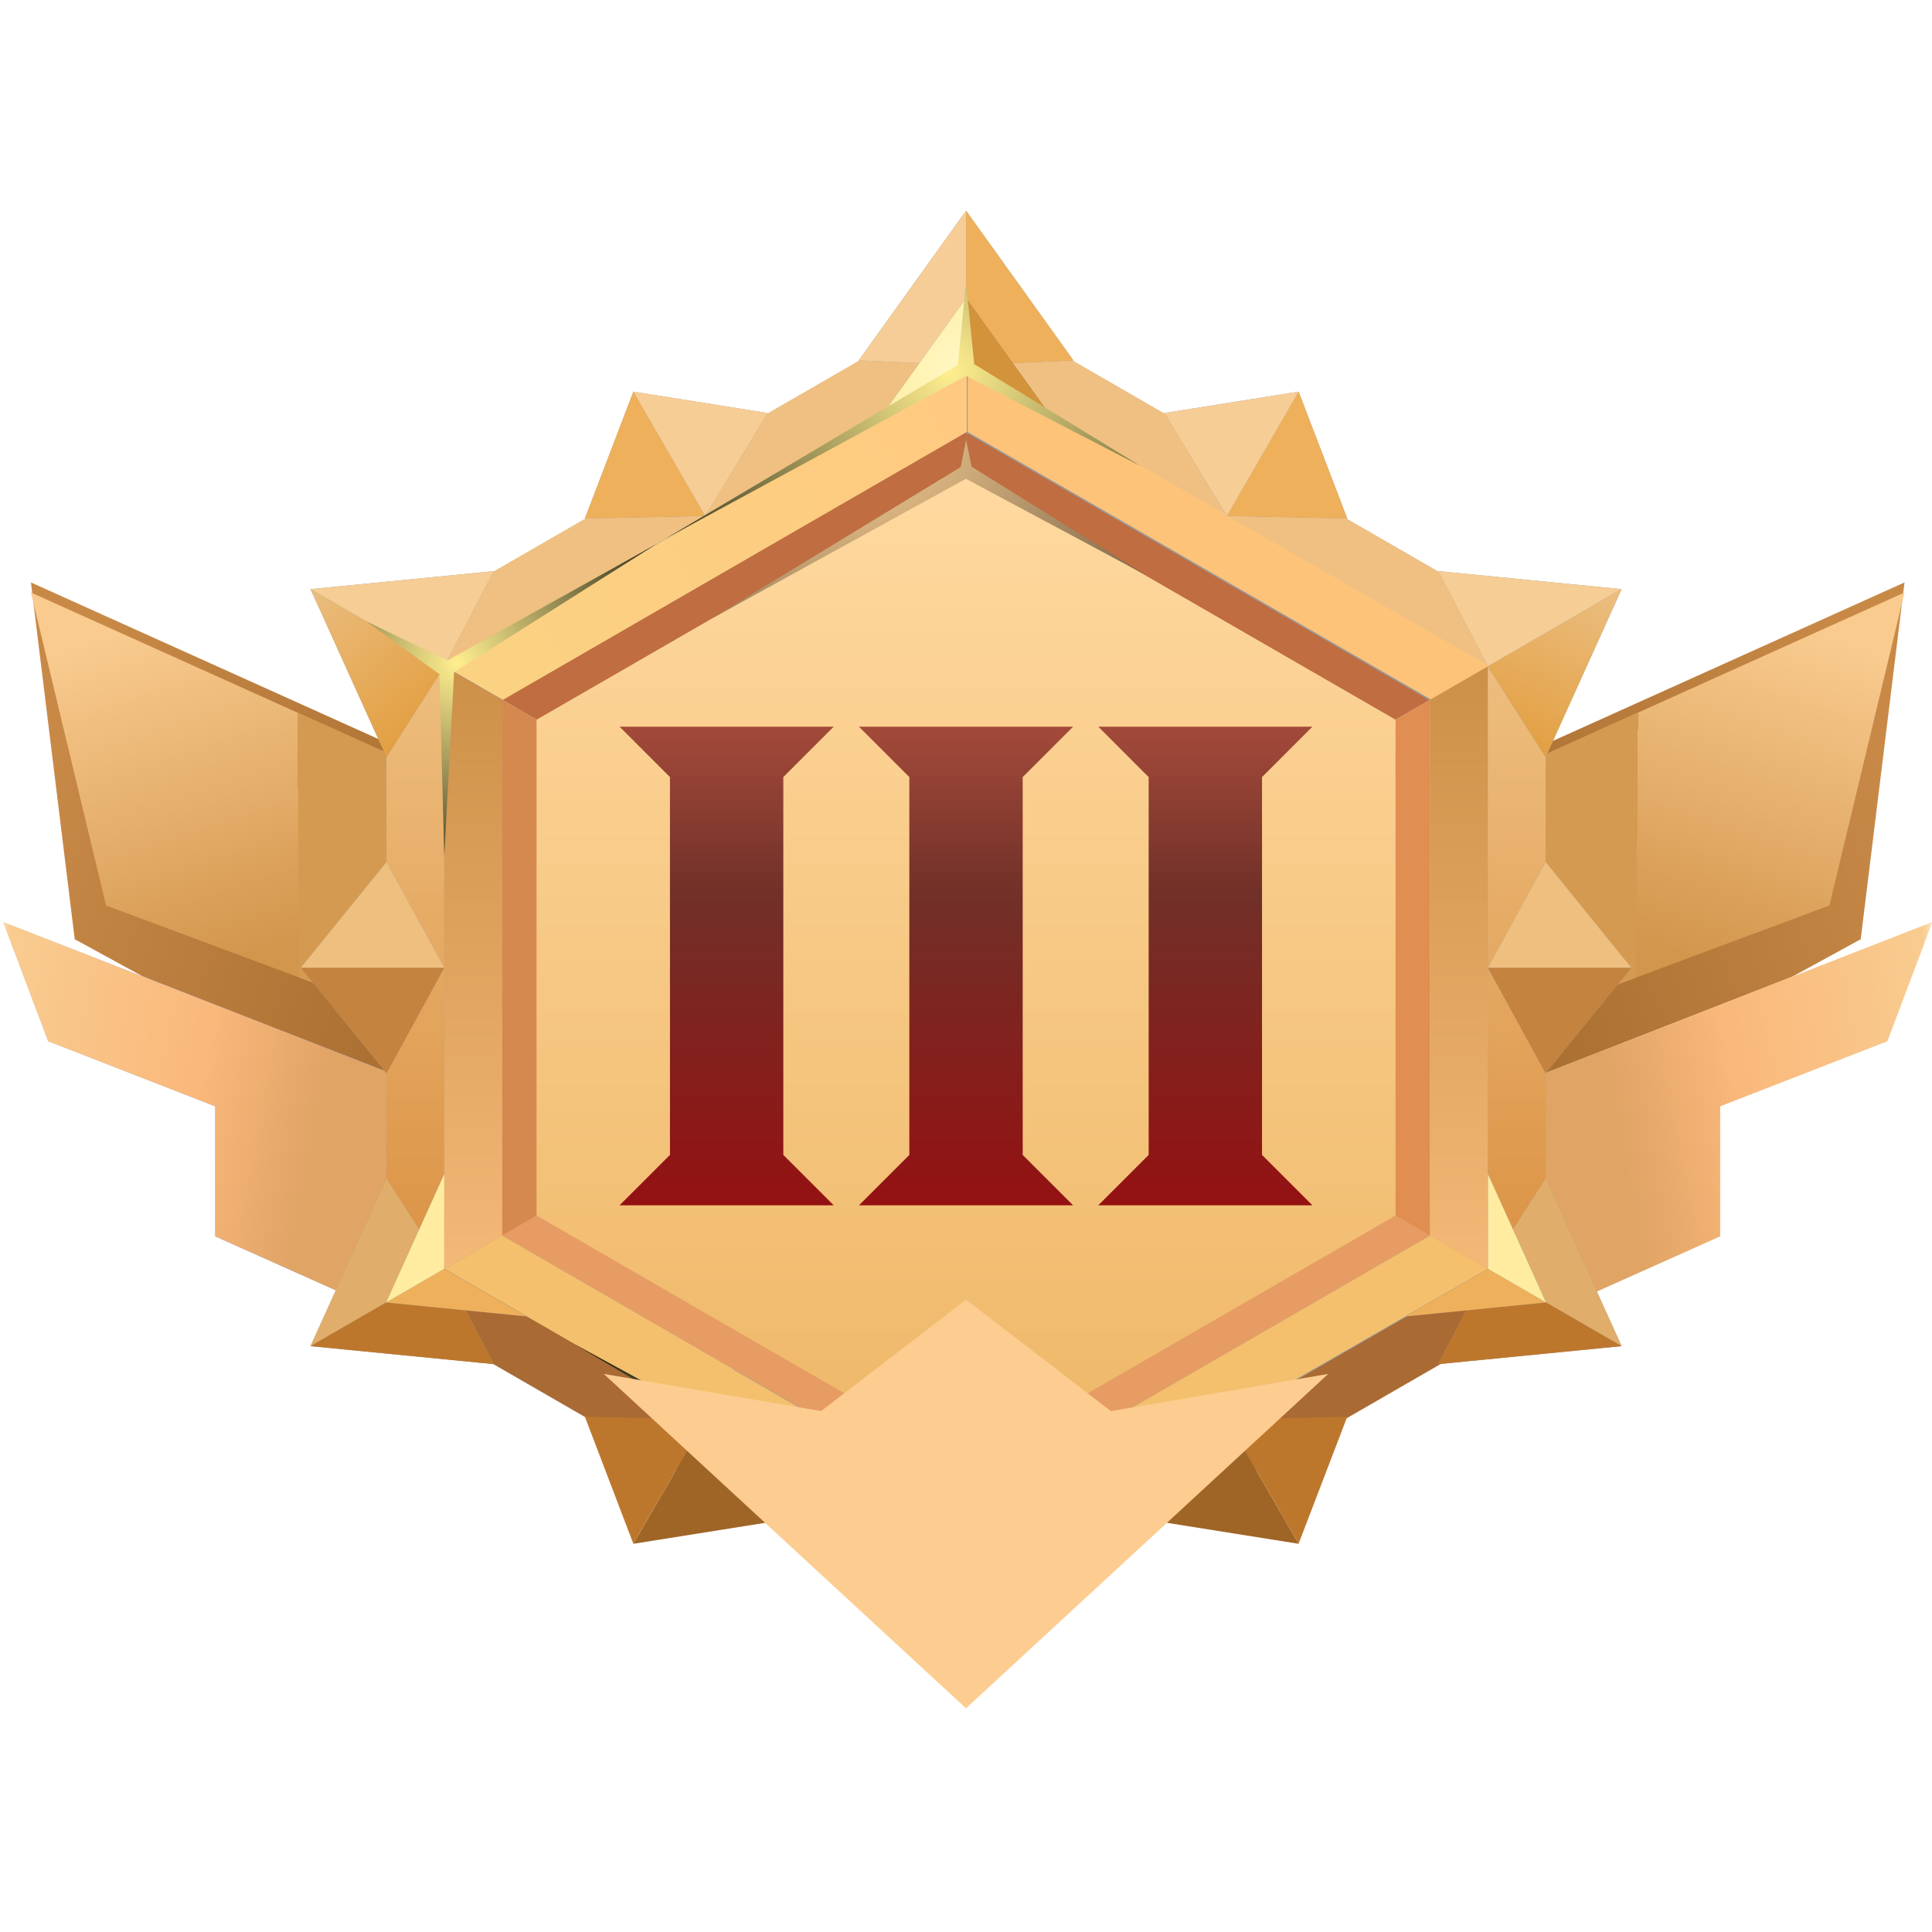 <svg width="104" height="104" viewBox="0 0 104 104" fill="none" xmlns="http://www.w3.org/2000/svg">
<g clip-path="url(#clip0_2439_1126)">
<mask id="mask0_2439_1126" style="mask-type:luminance" maskUnits="userSpaceOnUse" x="0" y="0" width="104" height="104">
<path d="M104 0H0V104H104V0Z" fill="white"/>
</mask>
<g mask="url(#mask0_2439_1126)">
<path d="M78.598 42.135L102.521 31.352L100.163 50.559L78.598 62.352V42.135Z" fill="url(#paint0_linear_2439_1126)"/>
<g filter="url(#filter0_d_2439_1126)">
<path d="M78.598 42.135L102.521 31.352L98.478 48.2L78.598 55.613V42.135Z" fill="url(#paint1_linear_2439_1126)"/>
<path d="M78.598 42.135L102.521 31.352L98.478 48.2L78.598 55.613V42.135Z" fill="url(#paint2_linear_2439_1126)"/>
</g>
<g filter="url(#filter1_d_2439_1126)">
<path d="M72.484 61.248L104.023 48.928L101.598 55.352L92.598 58.852V65.853L72.484 74.853V61.248Z" fill="white"/>
<path d="M72.484 61.248L104.023 48.928L101.598 55.352L92.598 58.852V65.853L72.484 74.853V61.248Z" fill="url(#paint3_linear_2439_1126)"/>
</g>
<path d="M25.588 42.135L1.664 31.352L4.023 50.559L25.588 62.352V42.135Z" fill="url(#paint4_linear_2439_1126)"/>
<g filter="url(#filter2_d_2439_1126)">
<path d="M25.588 42.135L1.664 31.352L5.708 48.2L25.588 55.613V42.135Z" fill="url(#paint5_linear_2439_1126)"/>
<path d="M25.588 42.135L1.664 31.352L5.708 48.2L25.588 55.613V42.135Z" fill="url(#paint6_linear_2439_1126)"/>
</g>
<g filter="url(#filter3_d_2439_1126)">
<path d="M31.703 61.248L0.164 48.928L2.59 55.352L11.59 58.852V65.853L31.703 74.853V61.248Z" fill="white"/>
<path d="M31.703 61.248L0.164 48.928L2.59 55.352L11.59 58.852V65.853L31.703 74.853V61.248Z" fill="url(#paint7_linear_2439_1126)"/>
<path d="M31.703 61.248L0.164 48.928L2.59 55.352L11.59 58.852V65.853L31.703 74.853V61.248Z" fill="url(#paint8_linear_2439_1126)"/>
</g>
<path fill-rule="evenodd" clip-rule="evenodd" d="M26.902 37.592L30.372 39.602V64.582L26.902 66.582V37.592Z" fill="#D5894F"/>
<path fill-rule="evenodd" clip-rule="evenodd" d="M77.103 37.592L73.633 39.602V64.582L77.103 66.582V37.592Z" fill="#E08E51"/>
<path fill-rule="evenodd" clip-rule="evenodd" d="M77.104 37.593L73.634 39.602L52.004 27.113V23.102L77.104 37.593Z" fill="#BF6D41"/>
<path fill-rule="evenodd" clip-rule="evenodd" d="M52.002 81.082V77.062L30.372 64.582L26.902 66.582L52.002 81.082Z" fill="#E69C63"/>
<path fill-rule="evenodd" clip-rule="evenodd" d="M26.902 37.593L30.372 39.602L52.002 27.113V23.102L26.902 37.593Z" fill="#BF6D41"/>
<path fill-rule="evenodd" clip-rule="evenodd" d="M52.004 81.082V77.062L73.634 64.582L77.104 66.582L52.004 81.082Z" fill="#E69C63"/>
<g filter="url(#filter4_i_2439_1126)">
<path fill-rule="evenodd" clip-rule="evenodd" d="M52.003 25.402L63.563 32.072L75.123 38.742V52.092V65.432L63.563 72.112L52.003 78.782L40.443 72.112L28.883 65.432V52.092V38.742L40.443 32.072L52.003 25.402Z" fill="url(#paint9_linear_2439_1126)"/>
</g>
<g filter="url(#filter5_i_2439_1126)">
<path d="M61.833 41.83L59.121 39.118H64.884H70.647L67.935 41.83V62.17L70.647 64.882H64.884H59.121L61.833 62.17V41.83Z" fill="url(#paint10_linear_2439_1126)"/>
</g>
<g filter="url(#filter6_i_2439_1126)">
<path d="M48.95 41.83L46.238 39.118H52.001H57.764L55.052 41.83V62.17L57.764 64.882H52.001H46.238L48.95 62.17V41.83Z" fill="url(#paint11_linear_2439_1126)"/>
</g>
<g filter="url(#filter7_i_2439_1126)">
<path d="M36.064 41.83L33.352 39.118H39.115H44.878L42.166 41.83V62.17L44.878 64.882H39.115H33.352L36.064 62.17V41.83Z" fill="url(#paint12_linear_2439_1126)"/>
</g>
<path style="mix-blend-mode:screen" fill-rule="evenodd" clip-rule="evenodd" d="M52.004 23.683L51.714 25.143L38.234 33.343L51.994 25.773L61.674 30.953L52.304 25.123L52.004 23.683Z" fill="url(#paint13_radial_2439_1126)"/>
<path fill-rule="evenodd" clip-rule="evenodd" d="M52.005 16.112L67.605 25.112L83.205 34.112V70.112L67.605 79.112L52.005 88.112L36.405 79.112L20.805 70.112V34.112L36.405 25.112L52.005 16.112ZM52.005 23.292L64.495 30.502L76.975 37.712V66.512L64.495 73.722L52.005 80.932L39.515 73.722L27.035 66.512V37.672L39.515 30.462L52.005 23.252V23.292Z" fill="#999999"/>
<path fill-rule="evenodd" clip-rule="evenodd" d="M37.966 27.772L51.966 19.662V16.112L36.366 25.112L20.766 34.112L23.876 35.902L37.926 27.802L37.966 27.772Z" fill="#EFC081"/>
<path fill-rule="evenodd" clip-rule="evenodd" d="M52.003 19.663L38.003 27.773L23.953 35.873L27.073 37.673L39.553 30.463L52.043 23.253V19.663H52.003Z" fill="url(#paint14_linear_2439_1126)"/>
<path fill-rule="evenodd" clip-rule="evenodd" d="M52.005 19.663L66.005 27.773L80.055 35.873L83.165 34.083L67.565 25.082L51.965 16.082V19.672L52.005 19.663Z" fill="#EFC081"/>
<path fill-rule="evenodd" clip-rule="evenodd" d="M66.094 27.773L52.094 19.663V23.253L64.584 30.463L77.064 37.673L80.184 35.873L66.094 27.773Z" fill="#FDC379"/>
<path fill-rule="evenodd" clip-rule="evenodd" d="M76.973 37.673V66.513L80.093 68.303V35.873L76.973 37.673Z" fill="url(#paint15_radial_2439_1126)"/>
<path fill-rule="evenodd" clip-rule="evenodd" d="M76.973 37.673V66.513L80.093 68.303V35.873L76.973 37.673Z" fill="url(#paint16_linear_2439_1126)"/>
<path fill-rule="evenodd" clip-rule="evenodd" d="M80.094 35.872V68.302L83.204 70.102V34.112L80.094 35.872Z" fill="url(#paint17_linear_2439_1126)"/>
<path fill-rule="evenodd" clip-rule="evenodd" d="M23.915 52.112V35.872L20.805 34.112V70.112L23.915 68.312V52.112Z" fill="url(#paint18_linear_2439_1126)"/>
<path fill-rule="evenodd" clip-rule="evenodd" d="M23.914 35.873V68.303L27.034 66.513V37.673L23.914 35.873Z" fill="url(#paint19_linear_2439_1126)"/>
<path fill-rule="evenodd" clip-rule="evenodd" d="M39.514 73.723L27.034 66.513L23.914 68.303L37.964 76.413L51.964 84.523V80.933L39.474 73.723H39.514Z" fill="#F4C06D"/>
<path fill-rule="evenodd" clip-rule="evenodd" d="M37.965 76.413L23.915 68.303L20.805 70.103L36.405 79.103L52.005 88.103V84.513L38.005 76.403L37.965 76.413Z" fill="#AA6A33"/>
<path fill-rule="evenodd" clip-rule="evenodd" d="M64.494 73.723L52.004 80.933V84.523L66.004 76.413L80.094 68.303L76.974 66.513L64.494 73.723Z" fill="#F4C06D"/>
<path fill-rule="evenodd" clip-rule="evenodd" d="M66.094 76.412L52.094 84.522V88.112L67.694 79.112L83.294 70.112L80.184 68.312L66.094 76.412Z" fill="#AA6A33"/>
<path fill-rule="evenodd" clip-rule="evenodd" d="M52.003 19.662L46.223 19.402L52.003 11.342L57.783 19.402L52.003 19.662Z" fill="#999999"/>
<path fill-rule="evenodd" clip-rule="evenodd" d="M52.003 19.662L46.223 19.402L52.003 11.342V19.662Z" fill="#F6CD96"/>
<path fill-rule="evenodd" clip-rule="evenodd" d="M52.004 19.662L57.784 19.402L52.004 11.342V19.662Z" fill="#EFB05B"/>
<path fill-rule="evenodd" clip-rule="evenodd" d="M80.092 35.873L77.422 30.743L87.292 31.713L83.202 40.753L80.092 35.873Z" fill="#999999"/>
<path fill-rule="evenodd" clip-rule="evenodd" d="M80.092 35.873L77.422 30.743L87.292 31.713L80.092 35.873Z" fill="#F5CD95"/>
<path fill-rule="evenodd" clip-rule="evenodd" d="M80.094 35.872L83.204 40.752L87.294 31.712L80.094 35.872Z" fill="url(#paint20_linear_2439_1126)"/>
<path fill-rule="evenodd" clip-rule="evenodd" d="M80.092 68.303L83.202 63.433L87.292 72.463L77.422 73.433L80.092 68.303Z" fill="#999999"/>
<path fill-rule="evenodd" clip-rule="evenodd" d="M80.094 68.303L83.204 63.433L87.294 72.463L80.094 68.303Z" fill="#E0AE6A"/>
<path fill-rule="evenodd" clip-rule="evenodd" d="M80.092 68.303L77.422 73.433L87.292 72.463L80.092 68.303Z" fill="#BD772D"/>
<path fill-rule="evenodd" clip-rule="evenodd" d="M23.915 68.303L20.805 63.433L16.715 72.463L26.585 73.433L23.915 68.303Z" fill="#999999"/>
<path fill-rule="evenodd" clip-rule="evenodd" d="M23.915 68.303L20.805 63.433L16.715 72.463L23.915 68.303Z" fill="#E0AE6A"/>
<path fill-rule="evenodd" clip-rule="evenodd" d="M23.915 68.303L26.585 73.433L16.715 72.463L23.915 68.303Z" fill="#BD772D"/>
<path fill-rule="evenodd" clip-rule="evenodd" d="M23.915 35.873L26.585 30.743L16.715 31.713L20.805 40.753L23.915 35.873Z" fill="#999999"/>
<path fill-rule="evenodd" clip-rule="evenodd" d="M23.915 35.873L26.585 30.743L16.715 31.713L23.915 35.873Z" fill="#F5CD95"/>
<path fill-rule="evenodd" clip-rule="evenodd" d="M23.915 35.872L20.805 40.752L16.715 31.712L23.915 35.872Z" fill="url(#paint21_linear_2439_1126)"/>
<path fill-rule="evenodd" clip-rule="evenodd" d="M23.915 52.092L20.805 46.402L16.195 52.092L20.805 57.772L23.915 52.092Z" fill="#999999"/>
<path fill-rule="evenodd" clip-rule="evenodd" d="M37.964 27.773L41.324 22.233L34.094 21.082L31.484 27.913L37.964 27.773Z" fill="#999999"/>
<path fill-rule="evenodd" clip-rule="evenodd" d="M23.915 52.092L20.805 57.772L16.195 52.092H23.915Z" fill="#C4833F"/>
<path fill-rule="evenodd" clip-rule="evenodd" d="M37.964 27.773L31.484 27.913L34.094 21.082L37.964 27.773Z" fill="#EFB05B"/>
<path fill-rule="evenodd" clip-rule="evenodd" d="M37.964 76.413L41.324 81.953L34.094 83.103L37.964 76.413Z" fill="#9F6526"/>
<path fill-rule="evenodd" clip-rule="evenodd" d="M23.915 52.092L20.805 46.402L16.195 52.092H23.915Z" fill="#EEBF7F"/>
<path fill-rule="evenodd" clip-rule="evenodd" d="M37.964 27.773L41.324 22.233L34.094 21.082L37.964 27.773Z" fill="#F7CD96"/>
<path fill-rule="evenodd" clip-rule="evenodd" d="M37.964 76.413L31.484 76.263L34.094 83.103L37.964 76.413Z" fill="#BD772D"/>
<path fill-rule="evenodd" clip-rule="evenodd" d="M80.094 52.092L83.204 46.402L87.814 52.092L83.204 57.772L80.094 52.092Z" fill="#999999"/>
<path fill-rule="evenodd" clip-rule="evenodd" d="M66.044 27.773L62.684 22.233L69.904 21.082L72.524 27.913L66.044 27.773Z" fill="#999999"/>
<path fill-rule="evenodd" clip-rule="evenodd" d="M80.094 52.092L83.204 57.772L87.814 52.092H80.094Z" fill="#C4833F"/>
<path fill-rule="evenodd" clip-rule="evenodd" d="M66.044 76.413L62.684 81.953L69.904 83.103L66.044 76.413Z" fill="#9F6526"/>
<path fill-rule="evenodd" clip-rule="evenodd" d="M66.043 27.773L72.523 27.913L69.903 21.082L66.043 27.773Z" fill="#EFB05B"/>
<path fill-rule="evenodd" clip-rule="evenodd" d="M80.094 52.092L83.204 46.402L87.814 52.092H80.094Z" fill="#EEBF7F"/>
<path fill-rule="evenodd" clip-rule="evenodd" d="M66.043 76.413L72.523 76.263L69.903 83.103L66.043 76.413Z" fill="#BD772D"/>
<path fill-rule="evenodd" clip-rule="evenodd" d="M66.044 27.773L62.684 22.233L69.904 21.082L66.044 27.773Z" fill="#F7CD96"/>
<path fill-rule="evenodd" clip-rule="evenodd" d="M47.574 22.212L52.004 16.043L56.434 22.212L52.004 19.663L47.574 22.212Z" fill="#708593"/>
<path fill-rule="evenodd" clip-rule="evenodd" d="M52.004 16.043L47.574 22.212L52.004 19.663V16.043Z" fill="url(#paint22_radial_2439_1126)"/>
<path fill-rule="evenodd" clip-rule="evenodd" d="M52.004 16.043L56.434 22.212L52.004 19.663V16.043Z" fill="#D3933B"/>
<path style="mix-blend-mode:screen" fill-rule="evenodd" clip-rule="evenodd" d="M35.832 28.992L51.562 19.642L52.002 15.212L52.442 19.602L61.402 25.092L52.002 20.232L35.832 28.992Z" fill="url(#paint23_radial_2439_1126)"/>
<path style="mix-blend-mode:screen" fill-rule="evenodd" clip-rule="evenodd" d="M30.934 72.362L51.494 84.542L52.004 89.662L52.384 84.542L62.954 78.202L52.004 83.802L30.934 72.362Z" fill="url(#paint24_radial_2439_1126)"/>
<path fill-rule="evenodd" clip-rule="evenodd" d="M75.664 70.862L83.224 70.112L80.094 63.192V68.302L75.664 70.862Z" fill="#708593"/>
<path fill-rule="evenodd" clip-rule="evenodd" d="M83.224 70.113L75.664 70.863L80.094 68.303L83.224 70.113Z" fill="#EFB05B"/>
<path fill-rule="evenodd" clip-rule="evenodd" d="M83.224 70.112L80.094 63.192V68.302L83.224 70.112Z" fill="#FFECA0"/>
<path fill-rule="evenodd" clip-rule="evenodd" d="M28.345 70.862L20.785 70.112L23.915 63.192V68.302L28.345 70.862Z" fill="#708593"/>
<path fill-rule="evenodd" clip-rule="evenodd" d="M20.785 70.113L28.345 70.863L23.915 68.303L20.785 70.113Z" fill="#EFB05B"/>
<path fill-rule="evenodd" clip-rule="evenodd" d="M20.785 70.112L23.915 63.192V68.302L20.785 70.112Z" fill="#FFECA0"/>
<path style="mix-blend-mode:screen" fill-rule="evenodd" clip-rule="evenodd" d="M35.345 29.283L24.085 35.553L19.715 33.443L23.655 36.293L23.915 46.083L24.445 36.183L35.345 29.283Z" fill="url(#paint25_radial_2439_1126)"/>
<g filter="url(#filter8_ddi_2439_1126)">
<path d="M52 92.658L32.5 74.658L44.2 76.658L52 70.658L59.8 76.658L71.5 74.658L52 92.658Z" fill="#FCCC90"/>
</g>
</g>
</g>
<defs>
<filter id="filter0_d_2439_1126" x="78.598" y="31.352" width="23.922" height="24.803" filterUnits="userSpaceOnUse" color-interpolation-filters="sRGB">
<feFlood flood-opacity="0" result="BackgroundImageFix"/>
<feColorMatrix in="SourceAlpha" type="matrix" values="0 0 0 0 0 0 0 0 0 0 0 0 0 0 0 0 0 0 127 0" result="hardAlpha"/>
<feOffset dy="0.542"/>
<feComposite in2="hardAlpha" operator="out"/>
<feColorMatrix type="matrix" values="0 0 0 0 1 0 0 0 0 1 0 0 0 0 1 0 0 0 0.63 0"/>
<feBlend mode="normal" in2="BackgroundImageFix" result="effect1_dropShadow_2439_1126"/>
<feBlend mode="normal" in="SourceGraphic" in2="effect1_dropShadow_2439_1126" result="shape"/>
</filter>
<filter id="filter1_d_2439_1126" x="72.484" y="48.928" width="31.539" height="26.625" filterUnits="userSpaceOnUse" color-interpolation-filters="sRGB">
<feFlood flood-opacity="0" result="BackgroundImageFix"/>
<feColorMatrix in="SourceAlpha" type="matrix" values="0 0 0 0 0 0 0 0 0 0 0 0 0 0 0 0 0 0 127 0" result="hardAlpha"/>
<feOffset dy="0.7"/>
<feComposite in2="hardAlpha" operator="out"/>
<feColorMatrix type="matrix" values="0 0 0 0 1 0 0 0 0 1 0 0 0 0 1 0 0 0 0.63 0"/>
<feBlend mode="normal" in2="BackgroundImageFix" result="effect1_dropShadow_2439_1126"/>
<feBlend mode="normal" in="SourceGraphic" in2="effect1_dropShadow_2439_1126" result="shape"/>
</filter>
<filter id="filter2_d_2439_1126" x="1.664" y="31.352" width="23.926" height="24.803" filterUnits="userSpaceOnUse" color-interpolation-filters="sRGB">
<feFlood flood-opacity="0" result="BackgroundImageFix"/>
<feColorMatrix in="SourceAlpha" type="matrix" values="0 0 0 0 0 0 0 0 0 0 0 0 0 0 0 0 0 0 127 0" result="hardAlpha"/>
<feOffset dy="0.542"/>
<feComposite in2="hardAlpha" operator="out"/>
<feColorMatrix type="matrix" values="0 0 0 0 1 0 0 0 0 1 0 0 0 0 1 0 0 0 0.63 0"/>
<feBlend mode="normal" in2="BackgroundImageFix" result="effect1_dropShadow_2439_1126"/>
<feBlend mode="normal" in="SourceGraphic" in2="effect1_dropShadow_2439_1126" result="shape"/>
</filter>
<filter id="filter3_d_2439_1126" x="0.164" y="48.928" width="31.539" height="26.625" filterUnits="userSpaceOnUse" color-interpolation-filters="sRGB">
<feFlood flood-opacity="0" result="BackgroundImageFix"/>
<feColorMatrix in="SourceAlpha" type="matrix" values="0 0 0 0 0 0 0 0 0 0 0 0 0 0 0 0 0 0 127 0" result="hardAlpha"/>
<feOffset dy="0.7"/>
<feComposite in2="hardAlpha" operator="out"/>
<feColorMatrix type="matrix" values="0 0 0 0 1 0 0 0 0 1 0 0 0 0 1 0 0 0 0.63 0"/>
<feBlend mode="normal" in2="BackgroundImageFix" result="effect1_dropShadow_2439_1126"/>
<feBlend mode="normal" in="SourceGraphic" in2="effect1_dropShadow_2439_1126" result="shape"/>
</filter>
<filter id="filter4_i_2439_1126" x="28.883" y="25.402" width="46.238" height="53.38" filterUnits="userSpaceOnUse" color-interpolation-filters="sRGB">
<feFlood flood-opacity="0" result="BackgroundImageFix"/>
<feBlend mode="normal" in="SourceGraphic" in2="BackgroundImageFix" result="shape"/>
<feColorMatrix in="SourceAlpha" type="matrix" values="0 0 0 0 0 0 0 0 0 0 0 0 0 0 0 0 0 0 127 0" result="hardAlpha"/>
<feOffset/>
<feGaussianBlur stdDeviation="1.5"/>
<feComposite in2="hardAlpha" operator="arithmetic" k2="-1" k3="1"/>
<feColorMatrix type="matrix" values="0 0 0 0 0.742 0 0 0 0 0.326 0 0 0 0 0.068 0 0 0 0.43 0"/>
<feBlend mode="normal" in2="shape" result="effect1_innerShadow_2439_1126"/>
</filter>
<filter id="filter5_i_2439_1126" x="59.121" y="39.118" width="11.527" height="25.764" filterUnits="userSpaceOnUse" color-interpolation-filters="sRGB">
<feFlood flood-opacity="0" result="BackgroundImageFix"/>
<feBlend mode="normal" in="SourceGraphic" in2="BackgroundImageFix" result="shape"/>
<feColorMatrix in="SourceAlpha" type="matrix" values="0 0 0 0 0 0 0 0 0 0 0 0 0 0 0 0 0 0 127 0" result="hardAlpha"/>
<feOffset/>
<feGaussianBlur stdDeviation="0.408"/>
<feComposite in2="hardAlpha" operator="arithmetic" k2="-1" k3="1"/>
<feColorMatrix type="matrix" values="0 0 0 0 0.325 0 0 0 0 0.039 0 0 0 0 0.039 0 0 0 0.5 0"/>
<feBlend mode="normal" in2="shape" result="effect1_innerShadow_2439_1126"/>
</filter>
<filter id="filter6_i_2439_1126" x="46.238" y="39.118" width="11.527" height="25.764" filterUnits="userSpaceOnUse" color-interpolation-filters="sRGB">
<feFlood flood-opacity="0" result="BackgroundImageFix"/>
<feBlend mode="normal" in="SourceGraphic" in2="BackgroundImageFix" result="shape"/>
<feColorMatrix in="SourceAlpha" type="matrix" values="0 0 0 0 0 0 0 0 0 0 0 0 0 0 0 0 0 0 127 0" result="hardAlpha"/>
<feOffset/>
<feGaussianBlur stdDeviation="0.408"/>
<feComposite in2="hardAlpha" operator="arithmetic" k2="-1" k3="1"/>
<feColorMatrix type="matrix" values="0 0 0 0 0.325 0 0 0 0 0.039 0 0 0 0 0.039 0 0 0 0.5 0"/>
<feBlend mode="normal" in2="shape" result="effect1_innerShadow_2439_1126"/>
</filter>
<filter id="filter7_i_2439_1126" x="33.352" y="39.118" width="11.527" height="25.764" filterUnits="userSpaceOnUse" color-interpolation-filters="sRGB">
<feFlood flood-opacity="0" result="BackgroundImageFix"/>
<feBlend mode="normal" in="SourceGraphic" in2="BackgroundImageFix" result="shape"/>
<feColorMatrix in="SourceAlpha" type="matrix" values="0 0 0 0 0 0 0 0 0 0 0 0 0 0 0 0 0 0 127 0" result="hardAlpha"/>
<feOffset/>
<feGaussianBlur stdDeviation="0.408"/>
<feComposite in2="hardAlpha" operator="arithmetic" k2="-1" k3="1"/>
<feColorMatrix type="matrix" values="0 0 0 0 0.325 0 0 0 0 0.039 0 0 0 0 0.039 0 0 0 0.5 0"/>
<feBlend mode="normal" in2="shape" result="effect1_innerShadow_2439_1126"/>
</filter>
<filter id="filter8_ddi_2439_1126" x="30.5" y="68.658" width="43" height="26" filterUnits="userSpaceOnUse" color-interpolation-filters="sRGB">
<feFlood flood-opacity="0" result="BackgroundImageFix"/>
<feColorMatrix in="SourceAlpha" type="matrix" values="0 0 0 0 0 0 0 0 0 0 0 0 0 0 0 0 0 0 127 0" result="hardAlpha"/>
<feOffset/>
<feGaussianBlur stdDeviation="1"/>
<feComposite in2="hardAlpha" operator="out"/>
<feColorMatrix type="matrix" values="0 0 0 0 0.725 0 0 0 0 0.469 0 0 0 0 0.217 0 0 0 0.31 0"/>
<feBlend mode="normal" in2="BackgroundImageFix" result="effect1_dropShadow_2439_1126"/>
<feColorMatrix in="SourceAlpha" type="matrix" values="0 0 0 0 0 0 0 0 0 0 0 0 0 0 0 0 0 0 127 0" result="hardAlpha"/>
<feOffset dy="-0.7"/>
<feComposite in2="hardAlpha" operator="out"/>
<feColorMatrix type="matrix" values="0 0 0 0 0.487 0 0 0 0 0.292 0 0 0 0 0.098 0 0 0 1 0"/>
<feBlend mode="normal" in2="effect1_dropShadow_2439_1126" result="effect2_dropShadow_2439_1126"/>
<feBlend mode="normal" in="SourceGraphic" in2="effect2_dropShadow_2439_1126" result="shape"/>
<feColorMatrix in="SourceAlpha" type="matrix" values="0 0 0 0 0 0 0 0 0 0 0 0 0 0 0 0 0 0 127 0" result="hardAlpha"/>
<feOffset/>
<feGaussianBlur stdDeviation="1.5"/>
<feComposite in2="hardAlpha" operator="arithmetic" k2="-1" k3="1"/>
<feColorMatrix type="matrix" values="0 0 0 0 1 0 0 0 0 1 0 0 0 0 1 0 0 0 0.63 0"/>
<feBlend mode="normal" in2="shape" result="effect3_innerShadow_2439_1126"/>
</filter>
<linearGradient id="paint0_linear_2439_1126" x1="100.161" y1="37.828" x2="72.174" y2="48.198" gradientUnits="userSpaceOnUse">
<stop stop-color="#C88947"/>
<stop offset="1" stop-color="#A0672B"/>
</linearGradient>
<linearGradient id="paint1_linear_2439_1126" x1="87.722" y1="49.813" x2="93.695" y2="32.141" gradientUnits="userSpaceOnUse">
<stop stop-color="#D3964D"/>
<stop offset="1" stop-color="#F9CB8F"/>
</linearGradient>
<linearGradient id="paint2_linear_2439_1126" x1="106.666" y1="54.852" x2="78.127" y2="54.651" gradientUnits="userSpaceOnUse">
<stop offset="0.652" stop-color="white" stop-opacity="0"/>
<stop offset="0.652" stop-color="#D49A51"/>
</linearGradient>
<linearGradient id="paint3_linear_2439_1126" x1="103.49" y1="51.719" x2="75.643" y2="56.928" gradientUnits="userSpaceOnUse">
<stop stop-color="#F9CB8F"/>
<stop offset="0.386" stop-color="#FAB87B"/>
<stop offset="0.625" stop-color="#E0A465"/>
</linearGradient>
<linearGradient id="paint4_linear_2439_1126" x1="4.025" y1="37.828" x2="32.011" y2="48.198" gradientUnits="userSpaceOnUse">
<stop stop-color="#C88947"/>
<stop offset="1" stop-color="#A0672B"/>
</linearGradient>
<linearGradient id="paint5_linear_2439_1126" x1="16.464" y1="49.813" x2="10.49" y2="32.141" gradientUnits="userSpaceOnUse">
<stop stop-color="#D3964D"/>
<stop offset="1" stop-color="#F9CB8F"/>
</linearGradient>
<linearGradient id="paint6_linear_2439_1126" x1="-2.48" y1="54.852" x2="26.058" y2="54.651" gradientUnits="userSpaceOnUse">
<stop offset="0.652" stop-color="white" stop-opacity="0"/>
<stop offset="0.652" stop-color="#D49A51"/>
</linearGradient>
<linearGradient id="paint7_linear_2439_1126" x1="0.698" y1="51.719" x2="28.545" y2="56.928" gradientUnits="userSpaceOnUse">
<stop stop-color="#D8E6FF"/>
<stop offset="0.386" stop-color="#7981E1"/>
<stop offset="0.625" stop-color="#788AD5"/>
</linearGradient>
<linearGradient id="paint8_linear_2439_1126" x1="0.698" y1="51.719" x2="28.545" y2="56.928" gradientUnits="userSpaceOnUse">
<stop stop-color="#F9CB8F"/>
<stop offset="0.386" stop-color="#FAB87B"/>
<stop offset="0.625" stop-color="#E0A465"/>
</linearGradient>
<linearGradient id="paint9_linear_2439_1126" x1="52.003" y1="25.402" x2="52.003" y2="78.782" gradientUnits="userSpaceOnUse">
<stop stop-color="#FFD9A0"/>
<stop offset="1" stop-color="#EEB767"/>
</linearGradient>
<linearGradient id="paint10_linear_2439_1126" x1="64.884" y1="39.118" x2="64.884" y2="64.882" gradientUnits="userSpaceOnUse">
<stop stop-color="#A34A3A"/>
<stop offset="0.35" stop-color="#713028"/>
<stop offset="1" stop-color="#941112"/>
</linearGradient>
<linearGradient id="paint11_linear_2439_1126" x1="52.001" y1="39.118" x2="52.001" y2="64.882" gradientUnits="userSpaceOnUse">
<stop stop-color="#A34A3A"/>
<stop offset="0.35" stop-color="#713028"/>
<stop offset="1" stop-color="#941112"/>
</linearGradient>
<linearGradient id="paint12_linear_2439_1126" x1="39.115" y1="39.118" x2="39.115" y2="64.882" gradientUnits="userSpaceOnUse">
<stop stop-color="#A34A3A"/>
<stop offset="0.35" stop-color="#713028"/>
<stop offset="1" stop-color="#941112"/>
</linearGradient>
<radialGradient id="paint13_radial_2439_1126" cx="0" cy="0" r="1" gradientUnits="userSpaceOnUse" gradientTransform="translate(46.274 22.713) scale(36.03 36.03)">
<stop stop-color="#FACF94"/>
<stop offset="1"/>
</radialGradient>
<linearGradient id="paint14_linear_2439_1126" x1="52.043" y1="21.534" x2="23.953" y2="36.81" gradientUnits="userSpaceOnUse">
<stop stop-color="#FECA81"/>
<stop offset="0.993" stop-color="#FBD282"/>
</linearGradient>
<radialGradient id="paint15_radial_2439_1126" cx="0" cy="0" r="1" gradientUnits="userSpaceOnUse" gradientTransform="translate(63.829 45.952) scale(40.194 40.194)">
<stop stop-color="#FFEB68"/>
<stop offset="1" stop-color="#E67D2D"/>
</radialGradient>
<linearGradient id="paint16_linear_2439_1126" x1="78.533" y1="35.873" x2="78.533" y2="68.303" gradientUnits="userSpaceOnUse">
<stop stop-color="#CC9048"/>
<stop offset="1" stop-color="#F4B877"/>
</linearGradient>
<linearGradient id="paint17_linear_2439_1126" x1="81.649" y1="34.112" x2="81.649" y2="70.102" gradientUnits="userSpaceOnUse">
<stop stop-color="#EFC081"/>
<stop offset="1" stop-color="#DA9041"/>
</linearGradient>
<linearGradient id="paint18_linear_2439_1126" x1="22.36" y1="34.112" x2="22.36" y2="70.112" gradientUnits="userSpaceOnUse">
<stop stop-color="#EFC081"/>
<stop offset="1" stop-color="#DA9041"/>
</linearGradient>
<linearGradient id="paint19_linear_2439_1126" x1="25.474" y1="35.873" x2="25.474" y2="68.303" gradientUnits="userSpaceOnUse">
<stop stop-color="#CC9048"/>
<stop offset="1" stop-color="#F4B877"/>
</linearGradient>
<linearGradient id="paint20_linear_2439_1126" x1="87.294" y1="32.332" x2="83.694" y2="40.752" gradientUnits="userSpaceOnUse">
<stop stop-color="#EBBD7F"/>
<stop offset="1" stop-color="#E3A043"/>
</linearGradient>
<linearGradient id="paint21_linear_2439_1126" x1="16.715" y1="31.712" x2="22.919" y2="38.685" gradientUnits="userSpaceOnUse">
<stop stop-color="#EBBD7F"/>
<stop offset="1" stop-color="#E3A043"/>
</linearGradient>
<radialGradient id="paint22_radial_2439_1126" cx="0" cy="0" r="1" gradientUnits="userSpaceOnUse" gradientTransform="translate(52.224 19.983) scale(25.06 25.06)">
<stop stop-color="#FFF8C7"/>
<stop offset="1" stop-color="#FFC521"/>
</radialGradient>
<radialGradient id="paint23_radial_2439_1126" cx="0" cy="0" r="1" gradientUnits="userSpaceOnUse" gradientTransform="translate(51.167 19.945) scale(23.77 23.77)">
<stop stop-color="#FFEF8F"/>
<stop offset="1"/>
</radialGradient>
<radialGradient id="paint24_radial_2439_1126" cx="0" cy="0" r="1" gradientUnits="userSpaceOnUse" gradientTransform="translate(52.099 80.562) scale(25.433)">
<stop stop-color="#FFEF8F"/>
<stop offset="1"/>
</radialGradient>
<radialGradient id="paint25_radial_2439_1126" cx="0" cy="0" r="1" gradientUnits="userSpaceOnUse" gradientTransform="translate(24.608 35.696) scale(15.177)">
<stop stop-color="#FFEF8F"/>
<stop offset="1"/>
</radialGradient>
<clipPath id="clip0_2439_1126">
<rect width="104" height="104" fill="white"/>
</clipPath>
</defs>
</svg>
